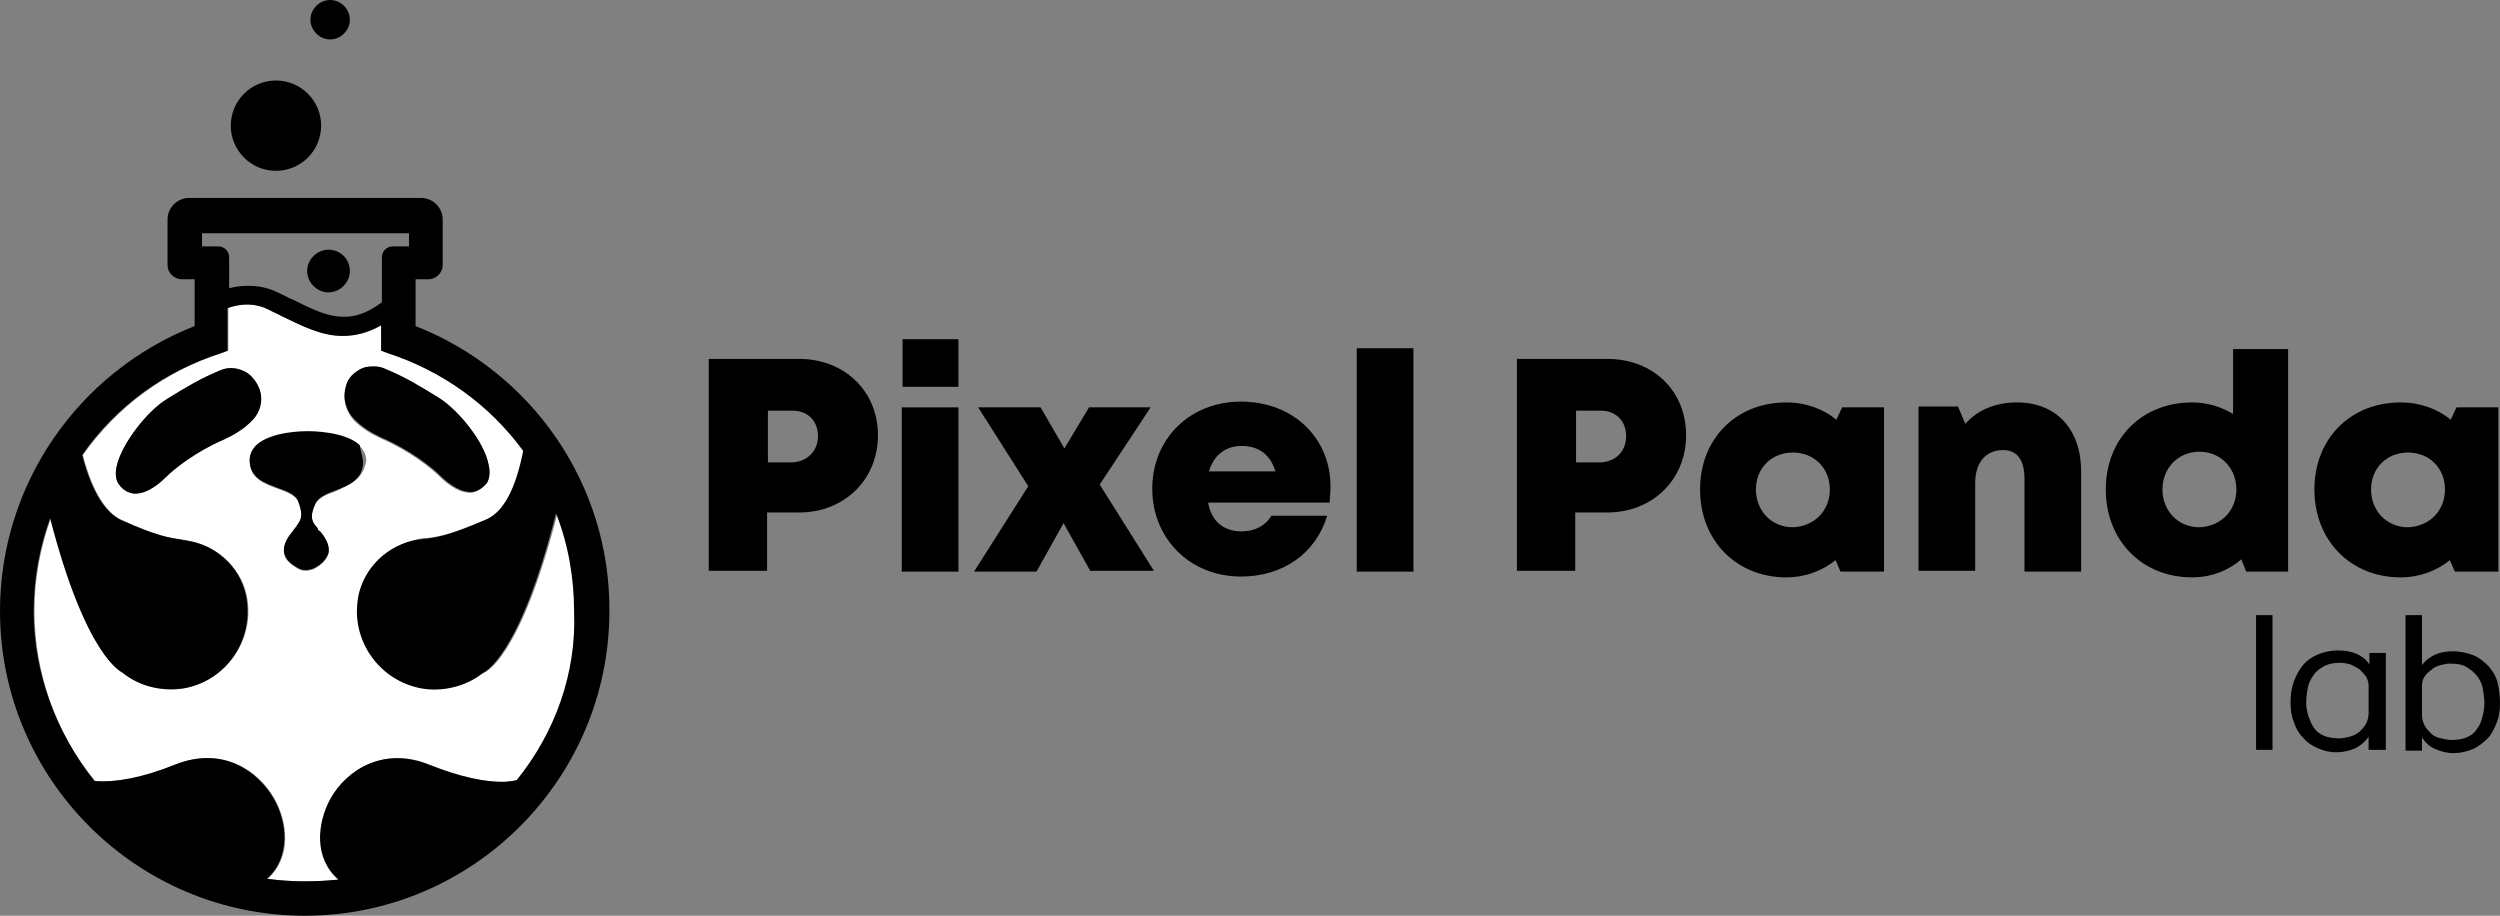 <svg xmlns="http://www.w3.org/2000/svg" xmlns:xlink="http://www.w3.org/1999/xlink" id="Layer_1" x="0px" y="0px" viewBox="0 0 304.4 111.5" style="enable-background:new 0 0 304.4 111.5;" xml:space="preserve"><rect x="0" y="0" width="304.4" height="111.5" fill="#808080" stroke="none"/><style type="text/css">	.st0{fill:#FFFFFF;}</style><g>	<path d="M106.9,53c0,5.4-4.1,9.4-9.6,9.4h-3.9v7.1h-7.1V43.7h11C102.8,43.7,106.9,47.6,106.9,53z M99.6,53.1c0-1.8-1.2-3.1-3.1-3.1  h-3v6.3h3C98.3,56.2,99.6,54.9,99.6,53.1z"></path>	<path d="M109.8,49.6h6.9v20h-6.9V49.6z M109.9,41.3h6.8v5.8h-6.8V41.3z"></path>	<path d="M132.8,69.6l-3.3-5.9l-3.3,5.9h-7.6l6.6-10.4l-6.1-9.6h7.6l2.9,5l3-5h7.5l-6.2,9.4l6.6,10.5H132.8z"></path>	<path d="M162,59.4c0,0.6-0.1,1.2-0.1,1.8h-14.8c0.4,2.3,1.9,3.5,4.1,3.5c1.6,0,2.9-0.7,3.6-1.9h6.8c-1.4,4.6-5.4,7.4-10.5,7.4  c-6.2,0-10.8-4.6-10.8-10.7c0-6.1,4.6-10.6,10.8-10.6C157.6,48.9,162.1,53.5,162,59.4L162,59.4z M147.2,57.4h8.1  c-0.6-2-2-3.1-4.1-3.1C149.2,54.3,147.8,55.4,147.2,57.4z"></path>	<path d="M165.2,42.4h6.9v27.2h-6.9V42.4z"></path>	<path d="M205.3,53c0,5.4-4.1,9.4-9.6,9.4h-3.9v7.1h-7.1V43.7h11C201.3,43.7,205.3,47.6,205.3,53z M198,53.1c0-1.8-1.2-3.1-3.1-3.1  h-3v6.3h3C196.8,56.2,198,54.9,198,53.1z"></path>	<path d="M229.4,49.6v20h-5.3l-0.6-1.4c-1.6,1.3-3.7,2.1-6,2.1c-6.1,0-10.5-4.5-10.5-10.7c0-6.2,4.4-10.6,10.5-10.6  c2.4,0,4.5,0.8,6.1,2.1l0.7-1.5L229.4,49.6z M222.8,59.6c0-2.6-1.9-4.5-4.5-4.5c-2.6,0-4.5,1.9-4.5,4.5c0,2.6,1.9,4.6,4.5,4.6  C220.9,64.1,222.8,62.2,222.8,59.6z"></path>	<path d="M253.4,57.4v12.2h-6.9V58.3c0-2.3-0.9-3.5-2.6-3.5c-2.1,0-3.4,1.5-3.4,4v10.7h-6.9v-20h4.8l0.9,2.1  c1.5-1.7,3.7-2.6,6.3-2.6C250.4,49,253.4,52.3,253.4,57.4z"></path>	<path d="M278.6,42.4v27.2h-5.1l-0.6-1.5c-1.6,1.4-3.7,2.2-6,2.2c-6.1,0-10.5-4.5-10.5-10.7s4.4-10.6,10.5-10.6c1.8,0,3.5,0.5,5,1.4  v-7.9H278.6z M272.3,59.6c0-2.6-1.9-4.6-4.5-4.6c-2.6,0-4.5,2-4.5,4.6c0,2.6,1.9,4.6,4.5,4.6C270.4,64.1,272.3,62.2,272.3,59.6z"></path>	<path d="M304.2,49.6v20h-5.3l-0.6-1.4c-1.6,1.3-3.7,2.1-6,2.1c-6.1,0-10.5-4.5-10.5-10.7c0-6.2,4.4-10.6,10.5-10.6  c2.4,0,4.5,0.8,6.1,2.1l0.7-1.5L304.2,49.6z M297.7,59.6c0-2.6-1.9-4.5-4.5-4.5c-2.6,0-4.5,1.9-4.5,4.5c0,2.6,1.9,4.6,4.5,4.6  C295.8,64.1,297.7,62.2,297.7,59.6z"></path></g><g>	<g>		<path class="st0" d="M67.9,62.4c-4.5,17.7-8.8,19.5-9,19.5l0,0c-2.1,1.7-4.8,2.3-7.5,1.8c-5.1-0.9-8.5-5.8-7.6-11l0-0.1   c0.7-3.5,3.6-6.3,7.3-7c0.4-0.1,0.7-0.1,1-0.1c1.4-0.2,2.8-0.4,7.2-2.3c2.1-0.9,3.7-3.8,4.6-8.4C59.7,49.2,54,45.1,47.3,43   l-0.8-0.3v-3.1c-1.6,0.9-3.1,1.3-4.7,1.3c-2.6,0-4.9-1.2-7.4-2.4c-0.6-0.3-1.1-0.6-1.6-0.8c-1.6-0.8-3.2-0.8-5-0.2v5.2L27,43   c-6.9,2.2-12.7,6.5-16.9,12.4c0.5,2,1.9,6.6,4.7,7.9c4.4,2,6,2.2,7.4,2.4c0.2,0,0.3,0,0.5,0.1c3.6,0.5,6.5,3.2,7.3,6.5   c0,0.2,0.1,0.4,0.1,0.5c0.9,5.1-2.5,10-7.6,11c-2.6,0.5-5.4-0.2-7.5-1.9h0c-0.2-0.1-4.4-1.8-8.8-18.8c-1.3,3.6-2,7.4-2,11.3   c0,7.5,2.6,14.9,7.4,20.7c2.6,0.2,5.9-0.5,9.8-2c5.8-2.3,10.1,0.8,12,4.1c1.7,3,2.1,7.2-0.8,9.8c2.9,0.4,5.9,0.4,8.7,0.1   c-3-2.6-2.6-6.8-1-9.8c2-3.7,6.6-6.4,12-4.2c4,1.6,6.9,2.1,8.9,2.1c0.7,0,1.3-0.1,1.8-0.2c4.7-5.8,7.3-13.2,7.3-20.6   C70.2,70.2,69.4,66.2,67.9,62.4z M42.1,47.2c0.2-0.9,0.7-1.5,1.5-2c0.6-0.4,1.2-0.5,1.9-0.5c0.5,0,1,0.1,1.4,0.3   c2.4,1,3.9,1.9,6.5,3.5c2.4,1.5,5.6,5.4,6.1,8.2c0.2,0.9,0.1,1.6-0.3,2.2c-0.5,0.6-1.1,1-1.8,1.1c-0.1,0-0.1,0-0.2,0   c-1.6,0-3.2-1.5-3.7-2c-0.9-0.9-3.6-3.1-7.1-4.6c-1.3-0.6-2.4-1.3-3.3-2.2C42.1,50.1,41.7,48.6,42.1,47.2z M27.3,53.5   c-3.5,1.5-6.1,3.6-7.1,4.6c-0.5,0.5-2.1,2-3.7,2c-0.1,0-0.1,0-0.2,0c-0.7-0.1-1.3-0.4-1.8-1.1c-0.4-0.5-0.5-1.3-0.3-2.2   c0.6-2.8,3.8-6.8,6.1-8.2c2.6-1.6,4.1-2.5,6.5-3.5c1.1-0.5,2.3-0.3,3.3,0.3c0.7,0.5,1.2,1.2,1.5,2c0.4,1.4,0,2.9-1.1,4   C29.7,52.2,28.6,52.9,27.3,53.5z M40.9,59.8c-1.1,0.4-2.1,0.8-2.5,1.6c-0.8,1.7-0.3,2.3,0.1,2.8c0.1,0.1,0.2,0.2,0.2,0.3   c0,0.1,0.1,0.2,0.3,0.3c0.5,0.6,1.2,1.6,1,2.6c-0.2,0.7-0.8,1.4-1.8,1.9c-0.3,0.1-0.6,0.2-0.9,0.2h-0.1c-0.4,0-0.7-0.1-1-0.3   c-0.9-0.5-1.5-1.1-1.6-1.8c-0.2-1.1,0.6-2.1,1.1-2.7c0.1-0.2,0.2-0.3,0.3-0.4c0.1-0.1,0.1-0.2,0.2-0.3c0.4-0.6,0.8-1.1,0.1-2.9   c-0.3-0.8-1.4-1.2-2.5-1.6c-1.6-0.6-3.4-1.2-3.4-3.4c0-0.7,0.3-1.3,0.8-1.8c1.8-1.7,5.9-1.7,6.1-1.7h0.3c0.2,0,4.4,0,6.2,1.7   c0.5,0.5,0.8,1.1,0.8,1.8C44.2,58.5,42.4,59.1,40.9,59.8z"></path>	</g>	<g>		<g>			<path d="M50.6,39.7v-5.7h1.6c0.9,0,1.7-0.8,1.7-1.7v-5.6c0-1.4-1.2-2.6-2.6-2.6H23c-1.4,0-2.6,1.2-2.6,2.6v5.6    c0,0.9,0.8,1.7,1.7,1.7h1.6v5.7C9.5,45.3,0,59,0,74.4c0,20.5,16.7,37.1,37.1,37.1c20.5,0,37.1-16.7,37.1-37.1    C74.3,59,64.8,45.3,50.6,39.7z M24.5,28.4h25.3V30h-2c-0.7,0-1.3,0.6-1.3,1.3v5.5c-4.1,3.1-7,1.6-11-0.4l-0.1,0    c-0.5-0.3-1-0.5-1.6-0.8c-1.2-0.6-2.4-0.8-3.6-0.8c-0.8,0-1.6,0.1-2.3,0.3v-3.8c0-0.7-0.6-1.3-1.3-1.3h-2V28.4z M47.1,30.5    C47.1,30.5,47,30.5,47.1,30.5L47.1,30.5L47.1,30.5z M27.2,30.5L27.2,30.5L27.2,30.5L27.2,30.5z M62.9,95    c-0.5,0.1-1.1,0.2-1.8,0.2c-2,0-4.9-0.5-8.9-2.1c-5.5-2.2-10,0.6-12,4.2c-1.6,3-2,7.2,1,9.8c-2.9,0.3-5.9,0.3-8.7-0.1    c2.9-2.6,2.5-6.9,0.8-9.8c-1.9-3.3-6.2-6.4-12-4.1c-3.9,1.6-7.2,2.2-9.8,2c-4.7-5.9-7.4-13.2-7.4-20.7c0-3.9,0.7-7.7,2-11.3    c4.4,17,8.7,18.7,8.8,18.8h0c2.1,1.7,4.8,2.3,7.5,1.9c5.1-0.9,8.5-5.8,7.6-11c0-0.2-0.1-0.4-0.1-0.5c-0.8-3.4-3.7-6-7.3-6.5    c-0.2,0-0.3,0-0.5-0.1c-1.4-0.2-3-0.4-7.4-2.4c-2.8-1.3-4.2-5.9-4.7-7.9c4.1-5.9,10-10.2,16.9-12.4l0.8-0.3v-5.2    c1.7-0.6,3.4-0.6,5,0.2c0.5,0.3,1.1,0.5,1.6,0.8c2.5,1.2,4.8,2.4,7.4,2.4c1.6,0,3.1-0.4,4.7-1.3v3.1l0.8,0.3    c6.7,2.2,12.4,6.3,16.5,11.9c-0.9,4.6-2.4,7.5-4.6,8.4c-4.4,1.9-5.8,2.1-7.2,2.3c-0.3,0-0.7,0.1-1,0.1c-3.7,0.6-6.6,3.4-7.3,7    l0,0.1c-0.9,5.1,2.5,10,7.6,11c2.6,0.5,5.4-0.2,7.5-1.8l0,0c0.2-0.1,4.5-1.8,9-19.5c1.5,3.8,2.2,7.9,2.2,12    C70.2,81.9,67.6,89.2,62.9,95z"></path>			<path d="M27.2,30.5L27.2,30.5L27.2,30.5L27.2,30.5z M47,30.5L47,30.5C47,30.5,47.1,30.5,47,30.5L47,30.5z M27.2,30.5L27.2,30.5    L27.2,30.5L27.2,30.5z M47,30.5L47,30.5C47,30.5,47.1,30.5,47,30.5L47,30.5z M27.2,30.5L27.2,30.5L27.2,30.5L27.2,30.5z M47,30.5    L47,30.5C47,30.5,47.1,30.5,47,30.5L47,30.5z"></path>		</g>	</g>	<g>		<g>			<path d="M30.6,51.3c-0.9,0.9-2,1.6-3.3,2.2c-3.5,1.5-6.1,3.6-7.1,4.6c-0.5,0.5-2.1,2-3.7,2c-0.1,0-0.1,0-0.2,0    c-0.7-0.1-1.3-0.4-1.8-1.1c-0.4-0.5-0.5-1.3-0.3-2.2c0.6-2.8,3.8-6.8,6.1-8.2c2.6-1.6,4.1-2.5,6.5-3.5c1.1-0.5,2.3-0.3,3.3,0.3    c0.7,0.5,1.2,1.2,1.5,2C32.1,48.7,31.7,50.3,30.6,51.3z"></path>		</g>	</g>	<g>		<g>			<path d="M59.3,58.8c-0.5,0.6-1.1,1-1.8,1.1c-0.1,0-0.1,0-0.2,0c-1.6,0-3.2-1.5-3.7-2c-0.9-0.9-3.6-3.1-7.1-4.6    c-1.3-0.6-2.4-1.3-3.3-2.2c-1.1-1.1-1.5-2.6-1.1-4c0.2-0.9,0.7-1.5,1.5-2c0.6-0.4,1.2-0.5,1.9-0.5c0.5,0,1,0.1,1.4,0.3    c2.4,1,3.9,1.9,6.5,3.5c2.4,1.5,5.6,5.4,6.1,8.2C59.7,57.5,59.6,58.3,59.3,58.8z"></path>		</g>	</g>	<g>		<g>			<path d="M44.2,56.3c0,2.1-1.8,2.8-3.3,3.4c-1.1,0.4-2.1,0.8-2.5,1.6c-0.8,1.7-0.3,2.3,0.1,2.8c0.1,0.1,0.2,0.2,0.2,0.3    c0,0.1,0.1,0.2,0.3,0.3c0.5,0.6,1.2,1.6,1,2.6c-0.2,0.7-0.8,1.4-1.8,1.9c-0.3,0.1-0.6,0.2-0.9,0.2h-0.1c-0.4,0-0.7-0.1-1-0.3    c-0.9-0.5-1.5-1.1-1.6-1.8c-0.2-1.1,0.6-2.1,1.1-2.7c0.1-0.2,0.2-0.3,0.3-0.4c0.1-0.1,0.1-0.2,0.2-0.3c0.4-0.6,0.8-1.1,0.1-2.9    c-0.3-0.8-1.4-1.2-2.5-1.6c-1.6-0.6-3.4-1.2-3.4-3.4c0-0.7,0.3-1.3,0.8-1.8c1.8-1.7,5.9-1.7,6.1-1.7h0.3c0.2,0,4.4,0,6.2,1.7    C43.9,55,44.2,55.6,44.2,56.3z"></path>		</g>	</g>	<g>		<path d="M42.6,33c0,1.4-1.2,2.6-2.6,2.6c-1.4,0-2.6-1.2-2.6-2.6c0-1.4,1.2-2.6,2.6-2.6C41.4,30.4,42.6,31.5,42.6,33z"></path>	</g>	<g>		<circle cx="33.6" cy="15.3" r="5.5"></circle>	</g>	<g>		<path d="M42.6,2.4c0,1.3-1.1,2.4-2.4,2.4c-1.3,0-2.4-1.1-2.4-2.4c0-1.3,1.1-2.4,2.4-2.4C41.5,0,42.6,1.1,42.6,2.4z"></path>	</g>	<g>		<g>			<path d="M47,30.5L47,30.5C47,30.5,47.1,30.5,47,30.5L47,30.5z M27.2,30.5L27.2,30.5L27.2,30.5L27.2,30.5z"></path>		</g>	</g></g><g>	<path d="M274.7,91.3V74.9h2v16.4H274.7z"></path>	<path d="M288.4,91.3v-1.6c-0.4,0.6-1,1.1-1.6,1.4c-0.7,0.3-1.5,0.5-2.3,0.5c-0.9,0-1.6-0.2-2.3-0.5c-0.7-0.3-1.3-0.7-1.8-1.3  c-0.5-0.5-0.9-1.2-1.1-1.9c-0.3-0.7-0.4-1.5-0.4-2.4c0-0.9,0.1-1.7,0.4-2.5c0.3-0.8,0.6-1.4,1.1-2c0.5-0.6,1.1-1,1.8-1.3  c0.7-0.3,1.5-0.5,2.5-0.5c0.8,0,1.5,0.1,2.2,0.4c0.7,0.3,1.2,0.7,1.6,1.3v-1.4h2v11.8H288.4z M288.4,83.5c0-0.4-0.1-0.7-0.3-1.1  c-0.2-0.3-0.5-0.6-0.8-0.9c-0.3-0.2-0.7-0.4-1.1-0.6c-0.4-0.1-0.8-0.2-1.2-0.2c-0.8,0-1.4,0.1-2,0.4c-0.5,0.3-1,0.6-1.3,1.1  c-0.3,0.4-0.6,1-0.7,1.5c-0.1,0.6-0.2,1.2-0.2,1.8c0,0.6,0.1,1.2,0.3,1.8c0.2,0.5,0.4,1,0.7,1.4c0.3,0.4,0.7,0.7,1.2,0.9  c0.5,0.2,1.1,0.3,1.8,0.3c0.5,0,0.9-0.1,1.3-0.2c0.4-0.1,0.8-0.3,1.2-0.6c0.3-0.3,0.6-0.6,0.8-1c0.2-0.4,0.3-0.8,0.3-1.3V83.5z"></path>	<path d="M304.4,85.6c0,0.9-0.1,1.6-0.4,2.4c-0.3,0.7-0.6,1.4-1.1,1.9c-0.5,0.5-1.1,1-1.8,1.3c-0.7,0.3-1.5,0.5-2.3,0.5  c-0.9,0-1.6-0.2-2.3-0.5c-0.7-0.3-1.2-0.8-1.6-1.4v1.6h-2V74.9h2V81c0.4-0.6,1-1,1.6-1.3c0.7-0.3,1.4-0.4,2.2-0.4  c0.9,0,1.7,0.2,2.5,0.5c0.7,0.3,1.3,0.8,1.8,1.3c0.5,0.6,0.9,1.2,1.1,2C304.3,83.9,304.4,84.7,304.4,85.6z M302.5,85.6  c0-0.6-0.1-1.2-0.2-1.8c-0.1-0.6-0.4-1.1-0.7-1.5c-0.3-0.4-0.8-0.8-1.3-1.1c-0.5-0.3-1.2-0.4-2-0.4c-0.4,0-0.8,0.1-1.2,0.2  c-0.4,0.1-0.8,0.3-1.1,0.6c-0.3,0.2-0.6,0.5-0.8,0.8c-0.2,0.3-0.3,0.7-0.3,1.1V87c0,0.5,0.1,0.9,0.3,1.3c0.2,0.4,0.5,0.7,0.8,1  c0.3,0.3,0.7,0.5,1.2,0.6c0.4,0.1,0.9,0.2,1.3,0.2c0.7,0,1.3-0.1,1.8-0.3c0.5-0.2,0.9-0.5,1.2-0.9c0.3-0.4,0.6-0.9,0.7-1.4  C302.4,86.8,302.5,86.2,302.5,85.6z"></path></g></svg>
